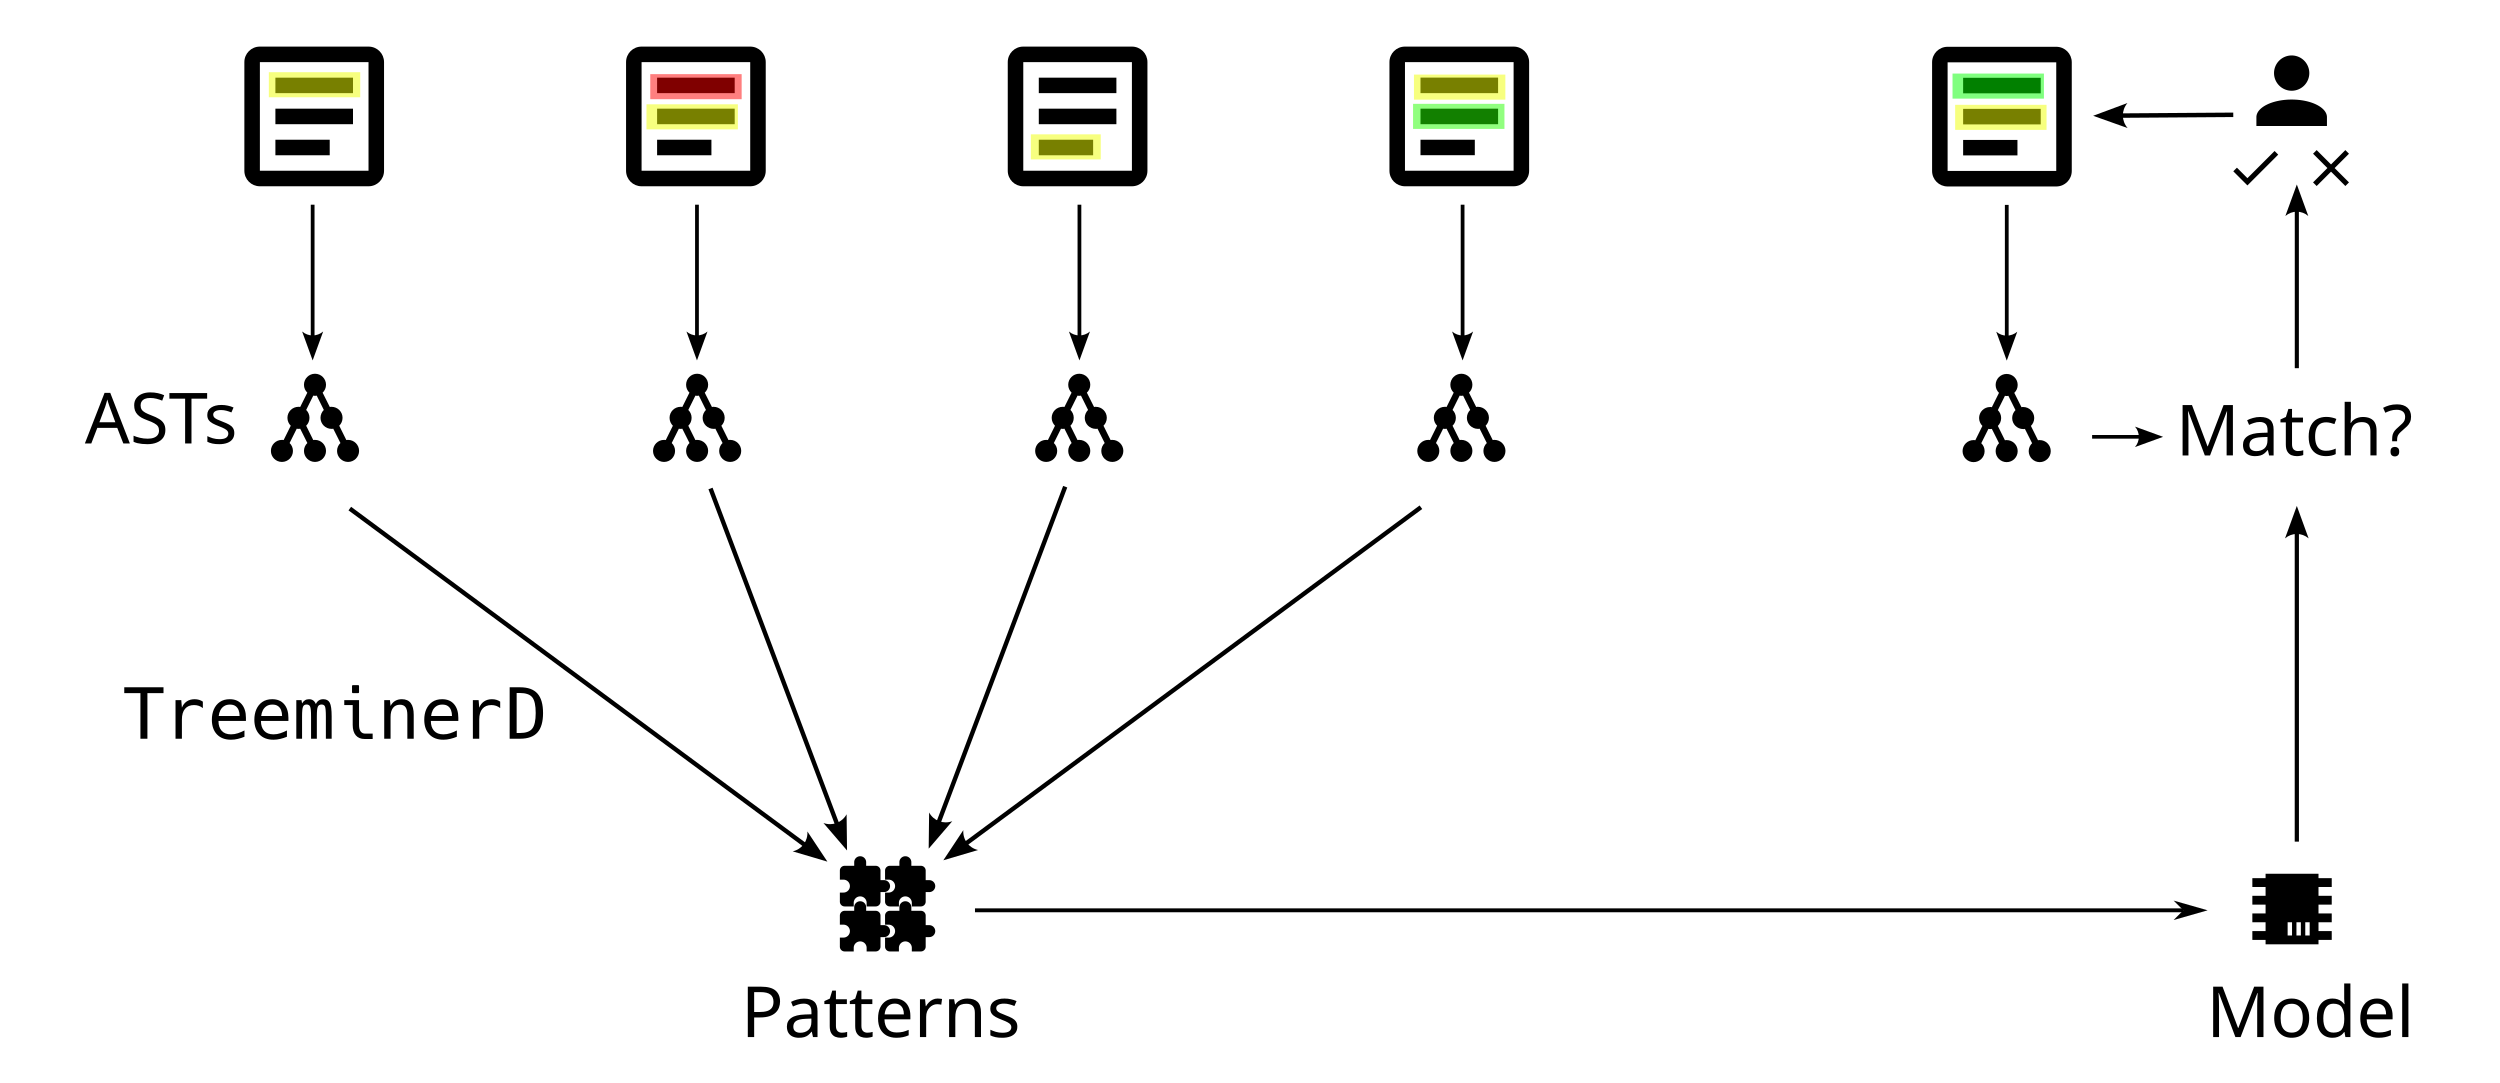 <?xml version="1.0" encoding="UTF-8" standalone="no"?>
<!-- Created with Inkscape (http://www.inkscape.org/) -->

<svg
   width="150mm"
   height="65mm"
   viewBox="0 0 566.929 245.669"
   version="1.1"
   id="svg1"
   xml:space="preserve"
   inkscape:version="1.3.2 (091e20ef0f, 2023-11-25)"
   sodipodi:docname="feedbackmethodoverview.svg"
   inkscape:export-filename="../../../dodona/feedback-prediction-article-tex/feedbackmethodoverview.png"
   inkscape:export-xdpi="96"
   inkscape:export-ydpi="96"
   xmlns:inkscape="http://www.inkscape.org/namespaces/inkscape"
   xmlns:sodipodi="http://sodipodi.sourceforge.net/DTD/sodipodi-0.dtd"
   xmlns="http://www.w3.org/2000/svg"
   xmlns:svg="http://www.w3.org/2000/svg"><sodipodi:namedview
     id="namedview1"
     pagecolor="#ffffff"
     bordercolor="#000000"
     borderopacity="0.25"
     inkscape:showpageshadow="2"
     inkscape:pageopacity="0.0"
     inkscape:pagecheckerboard="0"
     inkscape:deskcolor="#d1d1d1"
     inkscape:document-units="mm"
     inkscape:zoom="1.8827923"
     inkscape:cx="270.87428"
     inkscape:cy="93.212618"
     inkscape:window-width="1534"
     inkscape:window-height="2132"
     inkscape:window-x="11"
     inkscape:window-y="11"
     inkscape:window-maximized="0"
     inkscape:current-layer="layer1"
     inkscape:export-bgcolor="#ffffffff" /><defs
     id="defs1"><rect
       x="496.501"
       y="88.721"
       width="55.162"
       height="23.123"
       id="rect6" /><rect
       x="484.626"
       y="222.322"
       width="74.7"
       height="22.048"
       id="rect5" /><rect
       x="143.354"
       y="217.614"
       width="117.636"
       height="19.502"
       id="rect4" /><rect
       x="28.828"
       y="145.701"
       width="105.862"
       height="24.006"
       id="rect3" /><rect
       x="16.899"
       y="80.401"
       width="38.961"
       height="23.897"
       id="rect2" /><rect
       x="133.562"
       y="130.904"
       width="94.292"
       height="20.221"
       id="rect12" /><rect
       x="23.477"
       y="80.721"
       width="65.341"
       height="30.699"
       id="rect1" /><rect
       x="624.526"
       y="193.557"
       width="72.878"
       height="23.08"
       id="rect11" /><rect
       x="622.098"
       y="215.667"
       width="72.073"
       height="16.415"
       id="rect10" /><rect
       x="212.262"
       y="330.181"
       width="92.906"
       height="17.408"
       id="rect9" /><marker
       style="overflow:visible"
       id="DartArrow"
       refX="0"
       refY="0"
       orient="auto-start-reverse"
       inkscape:stockid="Dart arrow"
       markerWidth="1"
       markerHeight="1"
       viewBox="0 0 1 1"
       inkscape:isstock="true"
       inkscape:collect="always"
       preserveAspectRatio="xMidYMid"><path
         style="fill:context-stroke;fill-rule:evenodd;stroke:none"
         d="M 0,0 5,-5 -12.5,0 5,5 Z"
         transform="scale(-0.5)"
         id="path9" /></marker><marker
       style="overflow:visible"
       id="ConcaveTriangle"
       refX="0"
       refY="0"
       orient="auto-start-reverse"
       inkscape:stockid="Concave triangle arrow"
       markerWidth="1"
       markerHeight="1"
       viewBox="0 0 1 1"
       inkscape:isstock="true"
       inkscape:collect="always"
       preserveAspectRatio="xMidYMid"><path
         transform="scale(0.7)"
         d="M -2,-4 9,0 -2,4 c 2,-2.33 2,-5.66 0,-8 z"
         style="fill:context-stroke;fill-rule:evenodd;stroke:none"
         id="path7" /></marker><marker
       style="overflow:visible"
       id="ConcaveTriangle-3"
       refX="0"
       refY="0"
       orient="auto-start-reverse"
       inkscape:stockid="Concave triangle arrow"
       markerWidth="1"
       markerHeight="1"
       viewBox="0 0 1 1"
       inkscape:isstock="true"
       inkscape:collect="always"
       preserveAspectRatio="xMidYMid"><path
         transform="scale(0.7)"
         d="M -2,-4 9,0 -2,4 c 2,-2.33 2,-5.66 0,-8 z"
         style="fill:context-stroke;fill-rule:evenodd;stroke:none"
         id="path7-1" /></marker><marker
       style="overflow:visible"
       id="ConcaveTriangle-8"
       refX="0"
       refY="0"
       orient="auto-start-reverse"
       inkscape:stockid="Concave triangle arrow"
       markerWidth="1"
       markerHeight="1"
       viewBox="0 0 1 1"
       inkscape:isstock="true"
       inkscape:collect="always"
       preserveAspectRatio="xMidYMid"><path
         transform="scale(0.7)"
         d="M -2,-4 9,0 -2,4 c 2,-2.33 2,-5.66 0,-8 z"
         style="fill:context-stroke;fill-rule:evenodd;stroke:none"
         id="path7-9" /></marker><rect
       x="212.262"
       y="330.181"
       width="92.906"
       height="17.408"
       id="rect9-3" /><marker
       style="overflow:visible"
       id="ConcaveTriangle-8-7"
       refX="0"
       refY="0"
       orient="auto-start-reverse"
       inkscape:stockid="Concave triangle arrow"
       markerWidth="1"
       markerHeight="1"
       viewBox="0 0 1 1"
       inkscape:isstock="true"
       inkscape:collect="always"
       preserveAspectRatio="xMidYMid"><path
         transform="scale(0.7)"
         d="M -2,-4 9,0 -2,4 c 2,-2.33 2,-5.66 0,-8 z"
         style="fill:context-stroke;fill-rule:evenodd;stroke:none"
         id="path7-9-5" /></marker><marker
       style="overflow:visible"
       id="ConcaveTriangle-8-8"
       refX="0"
       refY="0"
       orient="auto-start-reverse"
       inkscape:stockid="Concave triangle arrow"
       markerWidth="1"
       markerHeight="1"
       viewBox="0 0 1 1"
       inkscape:isstock="true"
       inkscape:collect="always"
       preserveAspectRatio="xMidYMid"><path
         transform="scale(0.7)"
         d="M -2,-4 9,0 -2,4 c 2,-2.33 2,-5.66 0,-8 z"
         style="fill:context-stroke;fill-rule:evenodd;stroke:none"
         id="path7-9-9" /></marker><marker
       style="overflow:visible"
       id="ConcaveTriangle-8-86"
       refX="0"
       refY="0"
       orient="auto-start-reverse"
       inkscape:stockid="Concave triangle arrow"
       markerWidth="1"
       markerHeight="1"
       viewBox="0 0 1 1"
       inkscape:isstock="true"
       inkscape:collect="always"
       preserveAspectRatio="xMidYMid"><path
         transform="scale(0.7)"
         d="M -2,-4 9,0 -2,4 c 2,-2.33 2,-5.66 0,-8 z"
         style="fill:context-stroke;fill-rule:evenodd;stroke:none"
         id="path7-9-0" /></marker><marker
       style="overflow:visible"
       id="ConcaveTriangle-8-76"
       refX="0"
       refY="0"
       orient="auto-start-reverse"
       inkscape:stockid="Concave triangle arrow"
       markerWidth="1"
       markerHeight="1"
       viewBox="0 0 1 1"
       inkscape:isstock="true"
       inkscape:collect="always"
       preserveAspectRatio="xMidYMid"><path
         transform="scale(0.7)"
         d="M -2,-4 9,0 -2,4 c 2,-2.33 2,-5.66 0,-8 z"
         style="fill:context-stroke;fill-rule:evenodd;stroke:none"
         id="path7-9-4" /></marker></defs><g
     inkscape:label="Layer 1"
     inkscape:groupmode="layer"
     id="layer1"
     transform="translate(-119.583,-121.616)"><path
       d="m 503.094,103.279 -3.76,-10.016 h -0.064 q 0.032,0.32 0.048,0.816 0.032,0.496 0.048,1.088 0.016,0.576 0.016,1.184 v 6.928 h -1.328 V 91.855 h 2.128 l 3.52,9.36 h 0.064 l 3.584,-9.36 h 2.112 v 11.424 h -1.424 v -7.024 q 0,-0.56 0.016,-1.104 0.016,-0.56 0.048,-1.04 0.032,-0.496 0.048,-0.832 h -0.064 l -3.808,10 z m 12.528,-8.72 q 1.568,0 2.32,0.688 0.752,0.688 0.752,2.192 v 5.84 h -1.024 l -0.272,-1.216 h -0.064 q -0.368,0.464 -0.768,0.784 -0.384,0.304 -0.896,0.448 -0.496,0.144 -1.216,0.144 -0.768,0 -1.392,-0.272 -0.608,-0.272 -0.96,-0.832 -0.352,-0.576 -0.352,-1.44 0,-1.28 1.008,-1.968 1.008,-0.704 3.104,-0.768 l 1.456,-0.048 v -0.512 q 0,-1.072 -0.464,-1.488 -0.464,-0.416 -1.312,-0.416 -0.672,0 -1.28,0.208 -0.608,0.192 -1.136,0.448 l -0.432,-1.056 q 0.56,-0.304 1.328,-0.512 0.768,-0.224 1.6,-0.224 z m 0.416,4.576 q -1.6,0.064 -2.224,0.512 -0.608,0.448 -0.608,1.264 0,0.72 0.432,1.056 0.448,0.336 1.136,0.336 1.088,0 1.808,-0.592 0.72,-0.608 0.72,-1.856 v -0.768 z m 8.176,3.152 q 0.32,0 0.656,-0.048 0.336,-0.064 0.544,-0.128 v 1.072 q -0.224,0.112 -0.64,0.176 -0.416,0.08 -0.8,0.08 -0.672,0 -1.248,-0.224 -0.56,-0.24 -0.912,-0.816 -0.352,-0.576 -0.352,-1.616 v -4.992 h -1.216 v -0.672 l 1.232,-0.56 0.56,-1.824 h 0.832 v 1.968 h 2.48 v 1.088 h -2.48 v 4.96 q 0,0.784 0.368,1.168 0.384,0.368 0.976,0.368 z m 6.352,1.152 q -1.136,0 -2.032,-0.464 -0.88,-0.464 -1.392,-1.44 -0.496,-0.976 -0.496,-2.496 0,-1.584 0.528,-2.576 0.528,-0.992 1.424,-1.456 0.912,-0.464 2.064,-0.464 0.656,0 1.264,0.144 0.608,0.128 0.992,0.32 l -0.432,1.168 q -0.384,-0.144 -0.896,-0.272 -0.512,-0.128 -0.96,-0.128 -0.864,0 -1.424,0.368 -0.56,0.368 -0.832,1.088 -0.272,0.72 -0.272,1.792 0,1.024 0.272,1.744 0.272,0.72 0.816,1.088 0.544,0.368 1.36,0.368 0.704,0 1.232,-0.144 0.544,-0.144 0.992,-0.352 v 1.248 q -0.432,0.224 -0.96,0.336 -0.512,0.128 -1.248,0.128 z m 5.648,-8.752 q 0,0.304 -0.032,0.624 -0.016,0.32 -0.048,0.576 h 0.096 q 0.272,-0.448 0.688,-0.736 0.416,-0.288 0.928,-0.432 0.512,-0.16 1.056,-0.16 1.04,0 1.728,0.336 0.704,0.32 1.056,1.008 0.352,0.688 0.352,1.792 v 5.584 h -1.392 v -5.488 q 0,-1.04 -0.464,-1.552 -0.464,-0.512 -1.456,-0.512 -0.96,0 -1.504,0.368 -0.544,0.352 -0.784,1.056 -0.224,0.688 -0.224,1.696 v 4.432 h -1.408 V 91.119 h 1.408 z m 9.36,4.944 q 0,-0.608 0.112,-1.04 0.128,-0.448 0.416,-0.848 0.304,-0.4 0.816,-0.832 0.624,-0.528 0.96,-0.88 0.352,-0.352 0.496,-0.688 0.144,-0.336 0.144,-0.816 0,-0.768 -0.496,-1.184 -0.496,-0.416 -1.44,-0.416 -0.784,0 -1.392,0.208 -0.608,0.192 -1.168,0.464 l -0.496,-1.12 q 0.64,-0.336 1.408,-0.56 0.784,-0.224 1.744,-0.224 1.52,0 2.352,0.752 0.832,0.752 0.832,2.048 0,0.72 -0.24,1.232 -0.224,0.496 -0.656,0.928 -0.416,0.416 -0.992,0.896 -0.528,0.448 -0.816,0.784 -0.272,0.336 -0.368,0.672 -0.096,0.32 -0.096,0.784 v 0.272 h -1.12 z m -0.368,2.784 q 0,-0.592 0.272,-0.832 0.288,-0.24 0.72,-0.24 0.4,0 0.688,0.24 0.288,0.24 0.288,0.832 0,0.576 -0.288,0.832 -0.288,0.256 -0.688,0.256 -0.432,0 -0.72,-0.256 -0.272,-0.256 -0.272,-0.832 z"
       id="text5"
       style="font-size:16px;font-family:'Noto Sans';-inkscape-font-specification:'Noto Sans';white-space:pre"
       transform="translate(116.48,121.616)"
       aria-label="Match?" /><path
       d="m 639.269,134.192 a 4,4 0 0 1 4,4 4,4 0 0 1 -4,4 4,4 0 0 1 -4,-4 4,4 0 0 1 4,-4 m 0,10 c 4.42,0 8,1.79 8,4 v 2 h -16 v -2 c 0,-2.21 3.58,-4 8,-4 z"
       id="path1" /><path
       d="m 582.136,221.415 c -0.13,0 -0.26,0 -0.39,0.04 l -1.61,-3.25 c 0.45,-0.45 0.75,-1.08 0.75,-1.79 0,-1.38 -1.12,-2.5 -2.5,-2.5 -0.13,0 -0.25,0 -0.39,0.04 l -1.63,-3.25 c 0.48,-0.45 0.77,-1.08 0.77,-1.79 0,-1.38 -1.12,-2.5 -2.5,-2.5 -1.38,0 -2.5,1.12 -2.5,2.5 0,0.71 0.29,1.34 0.76,1.79 l -1.62,3.25 c -0.14,-0.04 -0.26,-0.04 -0.39,-0.04 -1.38,0 -2.5,1.12 -2.5,2.5 0,0.71 0.3,1.34 0.75,1.79 l -1.61,3.25 c -0.13,-0.04 -0.26,-0.04 -0.39,-0.04 -1.38,0 -2.5,1.12 -2.5,2.5 0,1.38 1.12,2.5 2.5,2.5 1.38,0 2.5,-1.12 2.5,-2.5 0,-0.7 -0.29,-1.34 -0.76,-1.79 l 1.62,-3.25 c 0.14,0.04 0.26,0.04 0.39,0.04 0.13,0 0.25,0 0.39,-0.04 l 1.63,3.25 c -0.47,0.45 -0.77,1.09 -0.77,1.79 0,1.38 1.12,2.5 2.5,2.5 1.38,0 2.5,-1.12 2.5,-2.5 0,-1.38 -1.12,-2.5 -2.5,-2.5 -0.13,0 -0.26,0 -0.39,0.04 l -1.61,-3.25 c 0.46,-0.45 0.75,-1.08 0.75,-1.79 0,-0.71 -0.29,-1.34 -0.75,-1.79 l 1.61,-3.25 c 0.13,0.04 0.26,0.04 0.39,0.04 0.13,0 0.26,0 0.39,-0.04 l 1.61,3.25 c -0.45,0.45 -0.75,1.09 -0.75,1.79 0,1.38 1.12,2.5 2.5,2.5 0.13,0 0.25,0 0.39,-0.04 l 1.63,3.25 c -0.47,0.45 -0.77,1.09 -0.77,1.79 0,1.38 1.12,2.5 2.5,2.5 1.38,0 2.5,-1.12 2.5,-2.5 0,-1.38 -1.12,-2.5 -2.5,-2.5 z"
       id="path1-3-2" /><g
       id="g2"
       transform="translate(59.852,12.532)"><path
         d="m 398.628,208.839 c -0.13,0 -0.26,0 -0.39,0.04 l -1.61,-3.25 c 0.45,-0.45 0.75,-1.08 0.75,-1.79 0,-1.38 -1.12,-2.5 -2.5,-2.5 -0.13,0 -0.25,0 -0.39,0.04 l -1.63,-3.25 c 0.48,-0.45 0.77,-1.08 0.77,-1.79 0,-1.38 -1.12,-2.5 -2.5,-2.5 -1.38,0 -2.5,1.12 -2.5,2.5 0,0.71 0.29,1.34 0.76,1.79 l -1.62,3.25 c -0.14,-0.04 -0.26,-0.04 -0.39,-0.04 -1.38,0 -2.5,1.12 -2.5,2.5 0,0.71 0.3,1.34 0.75,1.79 l -1.61,3.25 c -0.13,-0.04 -0.26,-0.04 -0.39,-0.04 -1.38,0 -2.5,1.12 -2.5,2.5 0,1.38 1.12,2.5 2.5,2.5 1.38,0 2.5,-1.12 2.5,-2.5 0,-0.7 -0.29,-1.34 -0.76,-1.79 l 1.62,-3.25 c 0.14,0.04 0.26,0.04 0.39,0.04 0.13,0 0.25,0 0.39,-0.04 l 1.63,3.25 c -0.47,0.45 -0.77,1.09 -0.77,1.79 0,1.38 1.12,2.5 2.5,2.5 1.38,0 2.5,-1.12 2.5,-2.5 0,-1.38 -1.12,-2.5 -2.5,-2.5 -0.13,0 -0.26,0 -0.39,0.04 l -1.61,-3.25 c 0.46,-0.45 0.75,-1.08 0.75,-1.79 0,-0.71 -0.29,-1.34 -0.75,-1.79 l 1.61,-3.25 c 0.13,0.04 0.26,0.04 0.39,0.04 0.13,0 0.26,0 0.39,-0.04 l 1.61,3.25 c -0.45,0.45 -0.75,1.09 -0.75,1.79 0,1.38 1.12,2.5 2.5,2.5 0.13,0 0.25,0 0.39,-0.04 l 1.63,3.25 c -0.47,0.45 -0.77,1.09 -0.77,1.79 0,1.38 1.12,2.5 2.5,2.5 1.38,0 2.5,-1.12 2.5,-2.5 0,-1.38 -1.12,-2.5 -2.5,-2.5 z"
         id="path1-3-7" /><path
         d="m 311.973,208.839 c -0.13,0 -0.26,0 -0.39,0.04 l -1.61,-3.25 c 0.45,-0.45 0.75,-1.08 0.75,-1.79 0,-1.38 -1.12,-2.5 -2.5,-2.5 -0.13,0 -0.25,0 -0.39,0.04 l -1.63,-3.25 c 0.48,-0.45 0.77,-1.08 0.77,-1.79 0,-1.38 -1.12,-2.5 -2.5,-2.5 -1.38,0 -2.5,1.12 -2.5,2.5 0,0.71 0.29,1.34 0.76,1.79 l -1.62,3.25 c -0.14,-0.04 -0.26,-0.04 -0.39,-0.04 -1.38,0 -2.5,1.12 -2.5,2.5 0,0.71 0.3,1.34 0.75,1.79 l -1.61,3.25 c -0.13,-0.04 -0.26,-0.04 -0.39,-0.04 -1.38,0 -2.5,1.12 -2.5,2.5 0,1.38 1.12,2.5 2.5,2.5 1.38,0 2.5,-1.12 2.5,-2.5 0,-0.7 -0.29,-1.34 -0.76,-1.79 l 1.62,-3.25 c 0.14,0.04 0.26,0.04 0.39,0.04 0.13,0 0.25,0 0.39,-0.04 l 1.63,3.25 c -0.47,0.45 -0.77,1.09 -0.77,1.79 0,1.38 1.12,2.5 2.5,2.5 1.38,0 2.5,-1.12 2.5,-2.5 0,-1.38 -1.12,-2.5 -2.5,-2.5 -0.13,0 -0.26,0 -0.39,0.04 l -1.61,-3.25 c 0.46,-0.45 0.75,-1.08 0.75,-1.79 0,-0.71 -0.29,-1.34 -0.75,-1.79 l 1.61,-3.25 c 0.13,0.04 0.26,0.04 0.39,0.04 0.13,0 0.26,0 0.39,-0.04 l 1.61,3.25 c -0.45,0.45 -0.75,1.09 -0.75,1.79 0,1.38 1.12,2.5 2.5,2.5 0.13,0 0.25,0 0.39,-0.04 l 1.63,3.25 c -0.47,0.45 -0.77,1.09 -0.77,1.79 0,1.38 1.12,2.5 2.5,2.5 1.38,0 2.5,-1.12 2.5,-2.5 0,-1.38 -1.12,-2.5 -2.5,-2.5 z"
         id="path1-3-29" /><path
         d="m 225.317,208.839 c -0.13,0 -0.26,0 -0.39,0.04 l -1.61,-3.25 c 0.45,-0.45 0.75,-1.08 0.75,-1.79 0,-1.38 -1.12,-2.5 -2.5,-2.5 -0.13,0 -0.25,0 -0.39,0.04 l -1.63,-3.25 c 0.48,-0.45 0.77,-1.08 0.77,-1.79 0,-1.38 -1.12,-2.5 -2.5,-2.5 -1.38,0 -2.5,1.12 -2.5,2.5 0,0.71 0.29,1.34 0.76,1.79 l -1.62,3.25 c -0.14,-0.04 -0.26,-0.04 -0.39,-0.04 -1.38,0 -2.5,1.12 -2.5,2.5 0,0.71 0.3,1.34 0.75,1.79 l -1.61,3.25 c -0.13,-0.04 -0.26,-0.04 -0.39,-0.04 -1.38,0 -2.5,1.12 -2.5,2.5 0,1.38 1.12,2.5 2.5,2.5 1.38,0 2.5,-1.12 2.5,-2.5 0,-0.7 -0.29,-1.34 -0.76,-1.79 l 1.62,-3.25 c 0.14,0.04 0.26,0.04 0.39,0.04 0.13,0 0.25,0 0.39,-0.04 l 1.63,3.25 c -0.47,0.45 -0.77,1.09 -0.77,1.79 0,1.38 1.12,2.5 2.5,2.5 1.38,0 2.5,-1.12 2.5,-2.5 0,-1.38 -1.12,-2.5 -2.5,-2.5 -0.13,0 -0.26,0 -0.39,0.04 l -1.61,-3.25 c 0.46,-0.45 0.75,-1.08 0.75,-1.79 0,-0.71 -0.29,-1.34 -0.75,-1.79 l 1.61,-3.25 c 0.13,0.04 0.26,0.04 0.39,0.04 0.13,0 0.26,0 0.39,-0.04 l 1.61,3.25 c -0.45,0.45 -0.75,1.09 -0.75,1.79 0,1.38 1.12,2.5 2.5,2.5 0.13,0 0.25,0 0.39,-0.04 l 1.63,3.25 c -0.47,0.45 -0.77,1.09 -0.77,1.79 0,1.38 1.12,2.5 2.5,2.5 1.38,0 2.5,-1.12 2.5,-2.5 0,-1.38 -1.12,-2.5 -2.5,-2.5 z"
         id="path1-3-4" /><path
         d="m 138.662,208.839 c -0.13,0 -0.26,0 -0.39,0.04 l -1.61,-3.25 c 0.45,-0.45 0.75,-1.08 0.75,-1.79 0,-1.38 -1.12,-2.5 -2.5,-2.5 -0.13,0 -0.25,0 -0.39,0.04 l -1.63,-3.25 c 0.48,-0.45 0.77,-1.08 0.77,-1.79 0,-1.38 -1.12,-2.5 -2.5,-2.5 -1.38,0 -2.5,1.12 -2.5,2.5 0,0.71 0.29,1.34 0.76,1.79 l -1.62,3.25 c -0.14,-0.04 -0.26,-0.04 -0.39,-0.04 -1.38,0 -2.5,1.12 -2.5,2.5 0,0.71 0.3,1.34 0.75,1.79 l -1.61,3.25 c -0.13,-0.04 -0.26,-0.04 -0.39,-0.04 -1.38,0 -2.5,1.12 -2.5,2.5 0,1.38 1.12,2.5 2.5,2.5 1.38,0 2.5,-1.12 2.5,-2.5 0,-0.7 -0.29,-1.34 -0.76,-1.79 l 1.62,-3.25 c 0.14,0.04 0.26,0.04 0.39,0.04 0.13,0 0.25,0 0.39,-0.04 l 1.63,3.25 c -0.47,0.45 -0.77,1.09 -0.77,1.79 0,1.38 1.12,2.5 2.5,2.5 1.38,0 2.5,-1.12 2.5,-2.5 0,-1.38 -1.12,-2.5 -2.5,-2.5 -0.13,0 -0.26,0 -0.39,0.04 l -1.61,-3.25 c 0.46,-0.45 0.75,-1.08 0.75,-1.79 0,-0.71 -0.29,-1.34 -0.75,-1.79 l 1.61,-3.25 c 0.13,0.04 0.26,0.04 0.39,0.04 0.13,0 0.26,0 0.39,-0.04 l 1.61,3.25 c -0.45,0.45 -0.75,1.09 -0.75,1.79 0,1.38 1.12,2.5 2.5,2.5 0.13,0 0.25,0 0.39,-0.04 l 1.63,3.25 c -0.47,0.45 -0.77,1.09 -0.77,1.79 0,1.38 1.12,2.5 2.5,2.5 1.38,0 2.5,-1.12 2.5,-2.5 0,-1.38 -1.12,-2.5 -2.5,-2.5 z"
         id="path1-3-5" /></g><g
       id="g3"
       transform="matrix(0.542,0,0,0.542,250.216,161.884)"><path
         d="m 128.878,293.955 h -1.5 v -4 c 0,-1.11 -0.9,-2 -2,-2 h -4 v -1.5 a 2.5,2.5 0 0 0 -2.5,-2.5 2.5,2.5 0 0 0 -2.5,2.5 v 1.5 h -4 a 2,2 0 0 0 -2,2 v 3.8 h 1.5 c 1.5,0 2.7,1.2 2.7,2.7 0,1.5 -1.2,2.7 -2.7,2.7 h -1.5 v 3.8 a 2,2 0 0 0 2,2 h 3.8 v -1.5 c 0,-1.5 1.2,-2.7 2.7,-2.7 1.5,0 2.7,1.2 2.7,2.7 v 1.5 h 3.8 a 2,2 0 0 0 2,-2 v -4 h 1.5 a 2.5,2.5 0 0 0 2.5,-2.5 2.5,2.5 0 0 0 -2.5,-2.5 z"
         id="path1-1" /><path
         d="m 147.784,293.955 h -1.5 v -4 c 0,-1.11 -0.9,-2 -2,-2 h -4 v -1.5 a 2.5,2.5 0 0 0 -2.5,-2.5 2.5,2.5 0 0 0 -2.5,2.5 v 1.5 h -4 a 2,2 0 0 0 -2,2 v 3.8 h 1.5 c 1.5,0 2.7,1.2 2.7,2.7 0,1.5 -1.2,2.7 -2.7,2.7 h -1.5 v 3.8 a 2,2 0 0 0 2,2 h 3.8 v -1.5 c 0,-1.5 1.2,-2.7 2.7,-2.7 1.5,0 2.7,1.2 2.7,2.7 v 1.5 h 3.8 a 2,2 0 0 0 2,-2 v -4 h 1.5 a 2.5,2.5 0 0 0 2.5,-2.5 2.5,2.5 0 0 0 -2.5,-2.5 z"
         id="path1-1-2" /><path
         d="m 128.878,312.787 h -1.5 v -4 c 0,-1.11 -0.9,-2 -2,-2 h -4 v -1.5 a 2.5,2.5 0 0 0 -2.5,-2.5 2.5,2.5 0 0 0 -2.5,2.5 v 1.5 h -4 a 2,2 0 0 0 -2,2 v 3.8 h 1.5 c 1.5,0 2.7,1.2 2.7,2.7 0,1.5 -1.2,2.7 -2.7,2.7 h -1.5 v 3.8 a 2,2 0 0 0 2,2 h 3.8 v -1.5 c 0,-1.5 1.2,-2.7 2.7,-2.7 1.5,0 2.7,1.2 2.7,2.7 v 1.5 h 3.8 a 2,2 0 0 0 2,-2 v -4 h 1.5 a 2.5,2.5 0 0 0 2.5,-2.5 2.5,2.5 0 0 0 -2.5,-2.5 z"
         id="path1-1-5" /><path
         d="m 147.784,312.787 h -1.5 v -4 c 0,-1.11 -0.9,-2 -2,-2 h -4 v -1.5 a 2.5,2.5 0 0 0 -2.5,-2.5 2.5,2.5 0 0 0 -2.5,2.5 v 1.5 h -4 a 2,2 0 0 0 -2,2 v 3.8 h 1.5 c 1.5,0 2.7,1.2 2.7,2.7 0,1.5 -1.2,2.7 -2.7,2.7 h -1.5 v 3.8 a 2,2 0 0 0 2,2 h 3.8 v -1.5 c 0,-1.5 1.2,-2.7 2.7,-2.7 1.5,0 2.7,1.2 2.7,2.7 v 1.5 h 3.8 a 2,2 0 0 0 2,-2 v -4 h 1.5 a 2.5,2.5 0 0 0 2.5,-2.5 2.5,2.5 0 0 0 -2.5,-2.5 z"
         id="path1-1-6" /></g><path
       d="m 633.353,319.759 h 12 v 1 h 3 v 2 h -3 v 2 h 3 v 2 h -3 v 2 h 3 v 2 h -3 v 2 h 3 v 2 h -3 v 1 h -12 v -1 h -3 v -2 h 3 v -2 h -3 v -2 h 3 v -2 h -3 v -2 h 3 v -2 h -3 v -2 h 3 v -1 m 5,11 v 3 h 1 v -3 h -1 m 2,0 v 3 h 1 v -3 h -1 m 2,0 v 3 h 1 v -3 z"
       id="path1-3" /><path
       d="m 636.217,156.681 -6.984,6.984 -3.201,-3.201 0.821,-0.821 2.38,2.375 6.163,-6.158 z"
       id="path1-2"
       style="stroke-width:0.582" /><path
       d="m 652.263,156.473 -0.821,-0.821 -3.253,3.253 -3.253,-3.253 -0.821,0.821 3.253,3.253 -3.253,3.253 0.821,0.821 3.253,-3.253 3.253,3.253 0.821,-0.821 -3.253,-3.253 z"
       id="path1-4"
       style="stroke-width:0.582" /><g
       id="g4"
       transform="translate(40.549,-0.634)"><path
         d="m 137.968,132.817 c -1.953,0 -3.519,1.566 -3.519,3.519 v 24.636 c 0,1.953 1.566,3.519 3.519,3.519 h 24.636 c 1.953,0 3.519,-1.566 3.519,-3.519 v -24.636 c 0,-1.953 -1.566,-3.519 -3.519,-3.519 h -24.636 m 0,3.519 h 24.636 v 24.636 h -24.636 v -24.636 m 3.519,3.519 v 3.519 h 17.597 v -3.519 h -17.597 m 0,7.039 v 3.519 h 17.597 v -3.519 h -17.597 m 0,7.039 v 3.519 h 12.318 v -3.519 z"
         id="path1-6-3"
         style="stroke-width:1.76" /><rect
         style="fill:#eeff01;fill-opacity:0.503;stroke:none;stroke-width:1.762;stroke-dasharray:none;stroke-opacity:1"
         id="rect13"
         width="20.725"
         height="5.686"
         x="139.998"
         y="138.623" /></g><g
       id="g6"
       transform="translate(39.418,-0.91)"><path
         d="m 312.215,133.093 c -1.953,0 -3.519,1.566 -3.519,3.519 v 24.636 c 0,1.953 1.566,3.519 3.519,3.519 h 24.636 c 1.953,0 3.519,-1.566 3.519,-3.519 v -24.636 c 0,-1.953 -1.566,-3.519 -3.519,-3.519 h -24.636 m 0,3.519 h 24.636 v 24.636 h -24.636 v -24.636 m 3.519,3.519 v 3.519 h 17.597 v -3.519 h -17.597 m 0,7.039 v 3.519 h 17.597 v -3.519 h -17.597 m 0,7.039 v 3.519 h 12.318 v -3.519 z"
         id="path1-6-26"
         style="stroke-width:1.76" /><rect
         style="fill:#eeff01;fill-opacity:0.503;stroke:none;stroke-width:1.541;stroke-dasharray:none;stroke-opacity:1"
         id="rect13-8"
         width="15.853"
         height="5.686"
         x="313.931"
         y="152.99" /></g><g
       id="g5"
       transform="translate(41.602,-1.454)"><path
         d="m 223.473,133.637 c -1.953,0 -3.519,1.566 -3.519,3.519 v 24.636 c 0,1.953 1.566,3.519 3.519,3.519 h 24.636 c 1.953,0 3.519,-1.566 3.519,-3.519 v -24.636 c 0,-1.953 -1.566,-3.519 -3.519,-3.519 h -24.636 m 0,3.519 h 24.636 v 24.636 h -24.636 v -24.636 m 3.519,3.519 v 3.519 h 17.597 v -3.519 h -17.597 m 0,7.039 v 3.519 h 17.597 v -3.519 h -17.597 m 0,7.039 v 3.519 h 12.318 v -3.519 z"
         id="path1-6"
         style="stroke-width:1.76" /><rect
         style="fill:#eeff01;fill-opacity:0.503;stroke:none;stroke-width:1.762;stroke-dasharray:none;stroke-opacity:1"
         id="rect13-6"
         width="20.725"
         height="5.686"
         x="224.584"
         y="146.722" /><rect
         style="fill:#ff0101;fill-opacity:0.503;stroke:none;stroke-width:1.762;stroke-dasharray:none;stroke-opacity:1"
         id="rect13-7"
         width="20.725"
         height="5.686"
         x="225.442"
         y="139.882" /></g><g
       id="g7"
       transform="translate(40.549,-1.782)"><path
         d="m 397.642,133.965 c -1.953,0 -3.519,1.566 -3.519,3.519 v 24.636 c 0,1.953 1.566,3.519 3.519,3.519 h 24.636 c 1.953,0 3.519,-1.566 3.519,-3.519 v -24.636 c 0,-1.953 -1.566,-3.519 -3.519,-3.519 h -24.636 m 0,3.519 h 24.636 v 24.636 h -24.636 v -24.636 m 3.519,3.519 v 3.519 H 418.758 v -3.519 h -17.597 m 0,7.039 v 3.519 H 418.758 v -3.519 h -17.597 m 0,7.039 v 3.519 h 12.318 v -3.519 z"
         id="path1-6-9"
         style="stroke-width:1.76" /><rect
         style="fill:#eeff01;fill-opacity:0.503;stroke:none;stroke-width:1.762;stroke-dasharray:none;stroke-opacity:1"
         id="rect13-3"
         width="20.725"
         height="5.686"
         x="399.681"
         y="140.31" /><rect
         style="fill:#25ff01;fill-opacity:0.503;stroke:none;stroke-width:1.762;stroke-dasharray:none;stroke-opacity:1"
         id="rect13-1"
         width="20.725"
         height="5.686"
         x="399.476"
         y="146.945" /></g><g
       id="g8"
       transform="translate(-38.593,1.154)"><path
         d="m 640.387,132.183 c -1.953,0 -3.519,1.566 -3.519,3.519 v 24.636 c 0,1.953 1.566,3.519 3.519,3.519 h 24.636 c 1.953,0 3.519,-1.566 3.519,-3.519 v -24.636 c 0,-1.953 -1.566,-3.519 -3.519,-3.519 h -24.636 m 0,3.519 h 24.636 v 24.636 h -24.636 v -24.636 m 3.519,3.519 v 3.519 h 17.597 v -3.519 h -17.597 m 0,7.039 v 3.519 h 17.597 v -3.519 h -17.597 m 0,7.039 v 3.519 h 12.318 v -3.519 z"
         id="path1-6-2"
         style="stroke-width:1.76"
         transform="translate(-40.549,-1.111)" /><rect
         style="fill:#eeff01;fill-opacity:0.503;stroke:none;stroke-width:1.762;stroke-dasharray:none;stroke-opacity:1"
         id="rect13-4"
         width="20.725"
         height="5.686"
         x="601.549"
         y="144.233" /><rect
         style="fill:#02ff01;fill-opacity:0.503;stroke:none;stroke-width:1.762;stroke-dasharray:none;stroke-opacity:1"
         id="rect13-41"
         width="20.725"
         height="5.686"
         x="600.955"
         y="137.144" /></g><path
       style="fill:#000000;fill-opacity:1;stroke:#000000;stroke-width:0.852;stroke-dasharray:none;stroke-opacity:1;marker-end:url(#ConcaveTriangle-8)"
       d="m 190.483,168.036 v 29.948"
       id="path14" /><path
       style="fill:#000000;fill-opacity:1;stroke:#000000;stroke-width:0.852;stroke-dasharray:none;stroke-opacity:1;marker-end:url(#ConcaveTriangle-8-7)"
       d="m 277.635,168.036 v 29.948"
       id="path14-8" /><path
       style="fill:#000000;fill-opacity:1;stroke:#000000;stroke-width:0.852;stroke-dasharray:none;stroke-opacity:1;marker-end:url(#ConcaveTriangle-8-8)"
       d="m 364.368,168.036 v 29.948"
       id="path14-3" /><path
       style="fill:#000000;fill-opacity:1;stroke:#000000;stroke-width:0.852;stroke-dasharray:none;stroke-opacity:1;marker-end:url(#ConcaveTriangle-8-86)"
       d="m 451.258,168.036 v 29.948"
       id="path14-88" /><path
       style="fill:#000000;fill-opacity:1;stroke:#000000;stroke-width:0.852;stroke-dasharray:none;stroke-opacity:1;marker-end:url(#ConcaveTriangle-8-76)"
       d="m 574.659,168.08 v 29.948"
       id="path14-30" /><path
       style="fill:#000000;stroke:#000000;stroke-width:1.002;stroke-dasharray:none;stroke-opacity:1;marker-end:url(#ConcaveTriangle)"
       d="m 198.909,236.948 103.228,76.31"
       id="path3" /><path
       style="fill:#000000;stroke:#000000;stroke-width:1.002;stroke-dasharray:none;stroke-opacity:1;marker-end:url(#ConcaveTriangle-8)"
       d="M 441.806,236.644 338.578,312.953"
       id="path3-6" /><path
       style="fill:#000000;stroke:#000000;stroke-width:1.002;stroke-dasharray:none;stroke-opacity:1"
       d="M 310.918,310.475 Z"
       id="path5" /><path
       style="fill:#000000;stroke:#000000;stroke-width:1.002;stroke-dasharray:none;stroke-opacity:1;marker-end:url(#ConcaveTriangle)"
       d="m 280.707,232.389 28.731,76.183"
       id="path6" /><path
       style="fill:#000000;stroke:#000000;stroke-width:1.002;stroke-dasharray:none;stroke-opacity:1;marker-end:url(#ConcaveTriangle-3)"
       d="m 361.141,231.983 -28.731,76.183"
       id="path6-2" /><path
       style="fill:#000000;stroke:#000000;stroke-width:0.882;stroke-dasharray:none;stroke-opacity:1;marker-end:url(#DartArrow)"
       d="M 340.681,328.049 H 614.699"
       id="path8" /><path
       style="fill:#000000;stroke:#000000;stroke-width:0.956;stroke-dasharray:none;stroke-opacity:1;marker-end:url(#ConcaveTriangle-8)"
       d="M 640.438,312.474 V 242.368"
       id="path11" /><path
       style="fill:#000000;stroke:#000000;stroke-width:0.827;stroke-dasharray:none;stroke-opacity:1;marker-end:url(#ConcaveTriangle-8)"
       d="m 594.016,220.677 h 10.884"
       id="path12" /><path
       style="fill:#000000;stroke:#000000;stroke-width:0.928;stroke-dasharray:none;stroke-opacity:1;marker-end:url(#ConcaveTriangle-8-86)"
       d="M 640.438,205.11 V 169.3"
       id="path2" /><path
       style="fill:#000000;stroke:#000000;stroke-width:1.013;stroke-dasharray:none;stroke-opacity:1;marker-end:url(#ConcaveTriangle-8)"
       d="m 626.024,147.651 -25.395,0.178"
       id="path4" /><path
       d="m 25.618,94.958 -1.376,-3.536 h -4.528 l -1.36,3.536 h -1.456 l 4.464,-11.472 h 1.296 l 4.448,11.472 z m -3.088,-8.272 q -0.048,-0.128 -0.16,-0.464 -0.112,-0.336 -0.224,-0.688 -0.096,-0.368 -0.16,-0.56 -0.08,0.32 -0.176,0.656 -0.08,0.32 -0.176,0.592 -0.08,0.272 -0.144,0.464 l -1.296,3.456 h 3.616 z m 12.624,5.216 q 0,1.024 -0.496,1.744 -0.496,0.704 -1.424,1.088 -0.912,0.384 -2.16,0.384 -0.64,0 -1.232,-0.064 -0.576,-0.064 -1.056,-0.176 -0.48,-0.128 -0.848,-0.304 v -1.376 q 0.576,0.256 1.424,0.464 0.864,0.208 1.776,0.208 0.848,0 1.424,-0.224 0.576,-0.224 0.864,-0.64 0.288,-0.416 0.288,-0.976 0,-0.56 -0.24,-0.944 -0.24,-0.384 -0.832,-0.704 -0.576,-0.336 -1.616,-0.704 -0.736,-0.272 -1.296,-0.576 -0.544,-0.32 -0.912,-0.72 -0.368,-0.4 -0.56,-0.912 -0.176,-0.512 -0.176,-1.184 0,-0.912 0.464,-1.552 0.464,-0.656 1.28,-1.008 0.832,-0.352 1.904,-0.352 0.944,0 1.728,0.176 0.784,0.176 1.424,0.464 l -0.448,1.232 q -0.592,-0.256 -1.296,-0.432 -0.688,-0.176 -1.44,-0.176 -0.72,0 -1.2,0.208 -0.48,0.208 -0.72,0.592 -0.24,0.368 -0.24,0.864 0,0.576 0.24,0.96 0.24,0.384 0.784,0.688 0.544,0.304 1.472,0.656 1.008,0.368 1.696,0.8 0.704,0.416 1.056,1.008 0.368,0.592 0.368,1.488 z m 5.92,3.056 h -1.44 v -10.16 h -3.568 v -1.264 h 8.56 v 1.264 h -3.552 z m 9.712,-2.368 q 0,0.832 -0.416,1.392 -0.416,0.56 -1.184,0.848 -0.768,0.288 -1.824,0.288 -0.896,0 -1.552,-0.144 -0.64,-0.144 -1.136,-0.4 v -1.28 q 0.512,0.256 1.232,0.48 0.736,0.208 1.488,0.208 1.072,0 1.552,-0.336 0.48,-0.352 0.48,-0.928 0,-0.32 -0.176,-0.576 -0.176,-0.256 -0.64,-0.512 -0.448,-0.256 -1.296,-0.576 -0.832,-0.32 -1.424,-0.64 -0.592,-0.32 -0.912,-0.768 -0.32,-0.448 -0.32,-1.152 0,-1.088 0.88,-1.68 0.896,-0.592 2.336,-0.592 0.784,0 1.456,0.16 0.688,0.144 1.28,0.416 l -0.48,1.12 q -0.544,-0.224 -1.136,-0.384 -0.592,-0.16 -1.216,-0.16 -0.864,0 -1.328,0.288 -0.448,0.272 -0.448,0.752 0,0.352 0.208,0.608 0.208,0.24 0.688,0.48 0.496,0.224 1.312,0.544 0.816,0.304 1.392,0.624 0.576,0.32 0.88,0.784 0.304,0.448 0.304,1.136 z"
       id="text1"
       style="font-size:16px;font-family:'Noto Sans';-inkscape-font-specification:'Noto Sans';white-space:pre"
       transform="translate(121.93,127.226)"
       aria-label="ASTs" /><path
       d="m 32.859,149.521 h -3.664 v -1.328 h 8.898 v 1.328 h -3.648 v 10.336 h -1.586 z m 7.961,1.586 H 42.125 l 0.141,1.711 q 0.367,-0.93 1.102,-1.422 0.742,-0.5 1.773,-0.5 1.078,0 1.875,0.547 v 1.469 q -0.844,-0.688 -2,-0.688 -1.328,0 -2.039,0.852 -0.711,0.844 -0.711,2.43 v 4.352 h -1.445 z m 12.57,8.977 q -2.023,0 -3.18,-1.211 -1.148,-1.219 -1.148,-3.32 0,-1.305 0.453,-2.359 0.461,-1.055 1.359,-1.672 0.906,-0.625 2.234,-0.625 1.75,0 2.711,1.125 0.969,1.117 0.969,3.102 v 0.703 H 50.562 v 0.047 q 0,1.367 0.719,2.18 0.719,0.812 2.125,0.812 0.812,0 1.57,-0.258 0.766,-0.258 1.477,-0.625 v 1.43 q -0.742,0.305 -1.508,0.484 -0.758,0.188 -1.555,0.188 z m 1.961,-5.383 q 0,-0.727 -0.219,-1.312 -0.219,-0.586 -0.703,-0.93 -0.477,-0.344 -1.266,-0.344 -0.797,0 -1.336,0.352 -0.531,0.344 -0.836,0.93 -0.297,0.586 -0.375,1.305 z m 7.672,5.383 q -2.023,0 -3.18,-1.211 -1.148,-1.219 -1.148,-3.32 0,-1.305 0.453,-2.359 0.461,-1.055 1.359,-1.672 0.906,-0.625 2.234,-0.625 1.75,0 2.711,1.125 0.969,1.117 0.969,3.102 v 0.703 h -6.227 v 0.047 q 0,1.367 0.719,2.18 0.719,0.812 2.125,0.812 0.812,0 1.57,-0.258 0.766,-0.258 1.477,-0.625 v 1.43 q -0.742,0.305 -1.508,0.484 -0.758,0.188 -1.555,0.188 z m 1.961,-5.383 q 0,-0.727 -0.219,-1.312 -0.219,-0.586 -0.703,-0.93 -0.477,-0.344 -1.266,-0.344 -0.797,0 -1.336,0.352 -0.531,0.344 -0.836,0.93 -0.297,0.586 -0.375,1.305 z m 3.227,-3.594 h 1.18 l 0.125,0.75 q 0.531,-0.961 1.57,-0.961 1.117,0 1.555,1.102 0.531,-1.102 1.672,-1.102 1.062,0 1.484,0.797 0.43,0.82 0.43,3.094 v 5.07 h -1.312 v -5.008 q 0,-0.984 -0.055,-1.523 -0.047,-0.539 -0.156,-0.797 -0.195,-0.43 -0.773,-0.43 -0.594,0 -0.82,0.469 -0.133,0.273 -0.188,0.797 -0.055,0.523 -0.055,1.484 v 5.008 h -1.312 v -5.008 q 0,-0.945 -0.055,-1.5 -0.055,-0.555 -0.172,-0.812 -0.211,-0.438 -0.789,-0.438 -0.578,0 -0.789,0.461 -0.125,0.266 -0.18,0.812 -0.055,0.539 -0.055,1.477 v 5.008 h -1.305 z m 12.867,-1.586 q -0.234,0 -0.234,-0.234 v -1.352 q 0,-0.234 0.234,-0.234 h 1.125 q 0.234,0 0.234,0.234 v 1.352 q 0,0.234 -0.234,0.234 z m 2.625,10.398 q -1.289,0 -2,-0.828 Q 81,158.256 81,156.748 v -4.516 h -1.914 v -1.125 H 82.438 v 5.641 q 0,0.953 0.359,1.453 0.359,0.5 1.047,0.5 h 1.68 v 1.219 z m 4.445,-8.812 h 1.297 l 0.141,1.312 q 0.789,-1.523 2.57,-1.523 2.68,0 2.68,3.539 v 5.422 h -1.445 v -5.422 q 0,-1.18 -0.414,-1.734 -0.406,-0.555 -1.266,-0.555 -1.023,0 -1.578,0.727 -0.547,0.719 -0.547,2.039 v 4.945 h -1.438 z m 13.406,8.977 q -2.023,0 -3.18,-1.211 -1.148,-1.219 -1.148,-3.32 0,-1.305 0.453,-2.359 0.461,-1.055 1.359,-1.672 0.906,-0.625 2.234,-0.625 1.75,0 2.711,1.125 0.969,1.117 0.969,3.102 v 0.703 h -6.227 v 0.047 q 0,1.367 0.719,2.18 0.719,0.812 2.125,0.812 0.812,0 1.57,-0.258 0.766,-0.258 1.477,-0.625 v 1.43 q -0.742,0.305 -1.508,0.484 -0.758,0.188 -1.555,0.188 z m 1.961,-5.383 q 0,-0.727 -0.219,-1.312 -0.219,-0.586 -0.703,-0.93 -0.477,-0.344 -1.266,-0.344 -0.797,0 -1.336,0.352 -0.531,0.344 -0.836,0.93 -0.297,0.586 -0.375,1.305 z m 4.734,-3.594 h 1.305 l 0.141,1.711 q 0.367,-0.93 1.102,-1.422 0.742,-0.5 1.773,-0.5 1.078,0 1.875,0.547 v 1.469 q -0.844,-0.688 -2,-0.688 -1.328,0 -2.039,0.852 -0.711,0.844 -0.711,2.43 v 4.352 H 108.25 Z m 8.344,-2.914 h 2.367 q 2.672,0 3.938,1.422 1.266,1.422 1.266,4.422 0,2.977 -1.266,4.398 -1.266,1.422 -3.938,1.422 h -2.367 z m 2.336,10.367 q 2,0 2.781,-0.984 0.789,-0.977 0.789,-3.555 0,-2.586 -0.781,-3.555 -0.398,-0.5 -1.109,-0.734 -0.703,-0.242 -1.68,-0.242 h -0.75 v 9.07 z"
       id="text2"
       style="font-size:16px;font-family:Hack;-inkscape-font-specification:Hack;white-space:pre"
       transform="translate(118.567,129.28)"
       aria-label="TreeminerD" /><path
       d="m 147.93,220.749 q 2.24,0 3.264,0.88 1.024,0.88 1.024,2.48 0,0.704 -0.24,1.36 -0.224,0.64 -0.752,1.152 -0.528,0.512 -1.408,0.816 -0.88,0.288 -2.16,0.288 h -1.312 v 4.448 h -1.44 v -11.424 z m -0.128,1.232 h -1.456 v 4.512 h 1.152 q 1.088,0 1.808,-0.224 0.72,-0.24 1.072,-0.752 0.352,-0.512 0.352,-1.344 0,-1.104 -0.704,-1.648 -0.704,-0.544 -2.224,-0.544 z m 9.84,1.472 q 1.568,0 2.32,0.688 0.752,0.688 0.752,2.192 v 5.84 h -1.024 l -0.272,-1.216 h -0.064 q -0.368,0.464 -0.768,0.784 -0.384,0.304 -0.896,0.448 -0.496,0.144 -1.216,0.144 -0.768,0 -1.392,-0.272 -0.608,-0.272 -0.96,-0.832 -0.352,-0.576 -0.352,-1.44 0,-1.28 1.008,-1.968 1.008,-0.704 3.104,-0.768 l 1.456,-0.048 v -0.512 q 0,-1.072 -0.464,-1.488 -0.464,-0.416 -1.312,-0.416 -0.672,0 -1.28,0.208 -0.608,0.192 -1.136,0.448 l -0.432,-1.056 q 0.56,-0.304 1.328,-0.512 0.768,-0.224 1.6,-0.224 z m 0.416,4.576 q -1.6,0.064 -2.224,0.512 -0.608,0.448 -0.608,1.264 0,0.72 0.432,1.056 0.448,0.336 1.136,0.336 1.088,0 1.808,-0.592 0.72,-0.608 0.72,-1.856 v -0.768 z m 8.176,3.152 q 0.32,0 0.656,-0.048 0.336,-0.064 0.544,-0.128 v 1.072 q -0.224,0.112 -0.64,0.176 -0.416,0.08 -0.8,0.08 -0.672,0 -1.248,-0.224 -0.56,-0.24 -0.912,-0.816 -0.352,-0.576 -0.352,-1.616 v -4.992 h -1.216 v -0.672 l 1.232,-0.56 0.56,-1.824 h 0.832 v 1.968 h 2.48 v 1.088 h -2.48 v 4.96 q 0,0.784 0.368,1.168 0.384,0.368 0.976,0.368 z m 5.776,0 q 0.32,0 0.656,-0.048 0.336,-0.064 0.544,-0.128 v 1.072 q -0.224,0.112 -0.64,0.176 -0.416,0.08 -0.8,0.08 -0.672,0 -1.248,-0.224 -0.56,-0.24 -0.912,-0.816 -0.352,-0.576 -0.352,-1.616 v -4.992 h -1.216 v -0.672 l 1.232,-0.56 0.56,-1.824 h 0.832 v 1.968 h 2.48 v 1.088 h -2.48 v 4.96 q 0,0.784 0.368,1.168 0.384,0.368 0.976,0.368 z m 6.224,-7.744 q 1.104,0 1.888,0.48 0.8,0.48 1.216,1.36 0.432,0.864 0.432,2.032 v 0.848 h -5.872 q 0.032,1.456 0.736,2.224 0.72,0.752 2,0.752 0.816,0 1.44,-0.144 0.64,-0.16 1.312,-0.448 v 1.232 q -0.656,0.288 -1.296,0.416 -0.64,0.144 -1.52,0.144 -1.216,0 -2.16,-0.496 -0.928,-0.496 -1.456,-1.472 -0.512,-0.992 -0.512,-2.416 0,-1.408 0.464,-2.416 0.48,-1.008 1.328,-1.552 0.864,-0.544 2,-0.544 z m -0.016,1.152 q -1.008,0 -1.6,0.656 -0.576,0.64 -0.688,1.792 h 4.368 q 0,-0.736 -0.224,-1.28 -0.224,-0.544 -0.688,-0.848 -0.448,-0.32 -1.168,-0.32 z m 9.728,-1.152 q 0.24,0 0.512,0.032 0.288,0.016 0.496,0.064 l -0.176,1.296 q -0.208,-0.048 -0.464,-0.08 -0.24,-0.032 -0.464,-0.032 -0.496,0 -0.944,0.208 -0.448,0.208 -0.8,0.592 -0.352,0.368 -0.56,0.896 -0.192,0.528 -0.192,1.184 v 4.576 h -1.408 v -8.576 h 1.152 l 0.16,1.568 h 0.064 q 0.272,-0.48 0.656,-0.864 0.384,-0.4 0.88,-0.624 0.496,-0.24 1.088,-0.24 z m 6.736,0 q 1.536,0 2.32,0.752 0.784,0.736 0.784,2.4 v 5.584 h -1.392 v -5.488 q 0,-1.04 -0.464,-1.552 -0.464,-0.512 -1.456,-0.512 -1.424,0 -1.968,0.8 -0.544,0.8 -0.544,2.304 v 4.448 h -1.408 v -8.576 h 1.136 l 0.208,1.168 h 0.08 q 0.288,-0.448 0.704,-0.736 0.432,-0.304 0.944,-0.448 0.512,-0.144 1.056,-0.144 z m 11.344,6.368 q 0,0.832 -0.416,1.392 -0.416,0.56 -1.184,0.848 -0.768,0.288 -1.824,0.288 -0.896,0 -1.552,-0.144 -0.64,-0.144 -1.136,-0.4 v -1.28 q 0.512,0.256 1.232,0.48 0.736,0.208 1.488,0.208 1.072,0 1.552,-0.336 0.48,-0.352 0.48,-0.928 0,-0.32 -0.176,-0.576 -0.176,-0.256 -0.64,-0.512 -0.448,-0.256 -1.296,-0.576 -0.832,-0.32 -1.424,-0.64 -0.592,-0.32 -0.912,-0.768 -0.32,-0.448 -0.32,-1.152 0,-1.088 0.88,-1.68 0.896,-0.592 2.336,-0.592 0.784,0 1.456,0.16 0.688,0.144 1.28,0.416 l -0.48,1.12 q -0.544,-0.224 -1.136,-0.384 -0.592,-0.16 -1.216,-0.16 -0.864,0 -1.328,0.288 -0.448,0.272 -0.448,0.752 0,0.352 0.208,0.608 0.208,0.24 0.688,0.48 0.496,0.224 1.312,0.544 0.816,0.304 1.392,0.624 0.576,0.32 0.88,0.784 0.304,0.448 0.304,1.136 z"
       id="text3"
       style="font-size:16px;font-family:'Noto Sans';-inkscape-font-specification:'Noto Sans';white-space:pre"
       transform="translate(144.258,124.62)"
       aria-label="Patterns" /><path
       d="m 491.217,236.88 -3.76,-10.016 h -0.064 q 0.032,0.32 0.048,0.816 0.032,0.496 0.048,1.088 0.016,0.576 0.016,1.184 v 6.928 h -1.328 v -11.424 h 2.128 l 3.52,9.36 h 0.064 l 3.584,-9.36 h 2.112 v 11.424 h -1.424 v -7.024 q 0,-0.56 0.016,-1.104 0.016,-0.56 0.048,-1.04 0.032,-0.496 0.048,-0.832 h -0.064 l -3.808,10 z m 16.736,-4.304 q 0,1.072 -0.288,1.904 -0.272,0.816 -0.8,1.392 -0.512,0.576 -1.264,0.88 -0.736,0.288 -1.648,0.288 -0.848,0 -1.568,-0.288 -0.72,-0.304 -1.248,-0.88 -0.528,-0.576 -0.832,-1.392 -0.288,-0.832 -0.288,-1.904 0,-1.424 0.48,-2.4 0.48,-0.992 1.376,-1.504 0.896,-0.528 2.128,-0.528 1.168,0 2.048,0.528 0.896,0.512 1.392,1.504 0.512,0.976 0.512,2.4 z m -6.48,0 q 0,1.008 0.256,1.76 0.272,0.736 0.832,1.136 0.56,0.4 1.424,0.4 0.864,0 1.424,-0.4 0.56,-0.4 0.816,-1.136 0.272,-0.752 0.272,-1.76 0,-1.024 -0.272,-1.744 -0.272,-0.72 -0.832,-1.104 -0.544,-0.4 -1.424,-0.4 -1.312,0 -1.904,0.864 -0.592,0.864 -0.592,2.384 z m 11.744,4.464 q -1.6,0 -2.56,-1.104 -0.96,-1.12 -0.96,-3.328 0,-2.208 0.96,-3.328 0.976,-1.136 2.576,-1.136 0.672,0 1.168,0.176 0.496,0.16 0.864,0.448 0.368,0.288 0.624,0.64 h 0.096 q -0.016,-0.208 -0.064,-0.608 -0.032,-0.416 -0.032,-0.656 v -3.424 h 1.408 v 12.16 h -1.136 l -0.208,-1.152 h -0.064 q -0.256,0.368 -0.624,0.672 -0.368,0.288 -0.88,0.464 -0.496,0.176 -1.168,0.176 z m 0.224,-1.168 q 1.36,0 1.904,-0.736 0.56,-0.752 0.56,-2.256 v -0.256 q 0,-1.6 -0.528,-2.448 -0.528,-0.864 -1.952,-0.864 -1.136,0 -1.712,0.912 -0.56,0.896 -0.56,2.416 0,1.536 0.56,2.384 0.576,0.848 1.728,0.848 z m 9.888,-7.728 q 1.104,0 1.888,0.48 0.8,0.48 1.216,1.36 0.432,0.864 0.432,2.032 v 0.848 h -5.872 q 0.032,1.456 0.736,2.224 0.72,0.752 2,0.752 0.816,0 1.44,-0.144 0.64,-0.16 1.312,-0.448 v 1.232 q -0.656,0.288 -1.296,0.416 -0.64,0.144 -1.52,0.144 -1.216,0 -2.16,-0.496 -0.928,-0.496 -1.456,-1.472 -0.512,-0.992 -0.512,-2.416 0,-1.408 0.464,-2.416 0.48,-1.008 1.328,-1.552 0.864,-0.544 2,-0.544 z m -0.016,1.152 q -1.008,0 -1.6,0.656 -0.576,0.64 -0.688,1.792 h 4.368 q 0,-0.736 -0.224,-1.28 -0.224,-0.544 -0.688,-0.848 -0.448,-0.32 -1.168,-0.32 z m 7.136,7.584 h -1.408 v -12.16 h 1.408 z"
       id="text4"
       style="font-size:16px;font-family:'Noto Sans';-inkscape-font-specification:'Noto Sans';white-space:pre"
       transform="translate(135.289,119.913)"
       aria-label="Model" /></g></svg>
